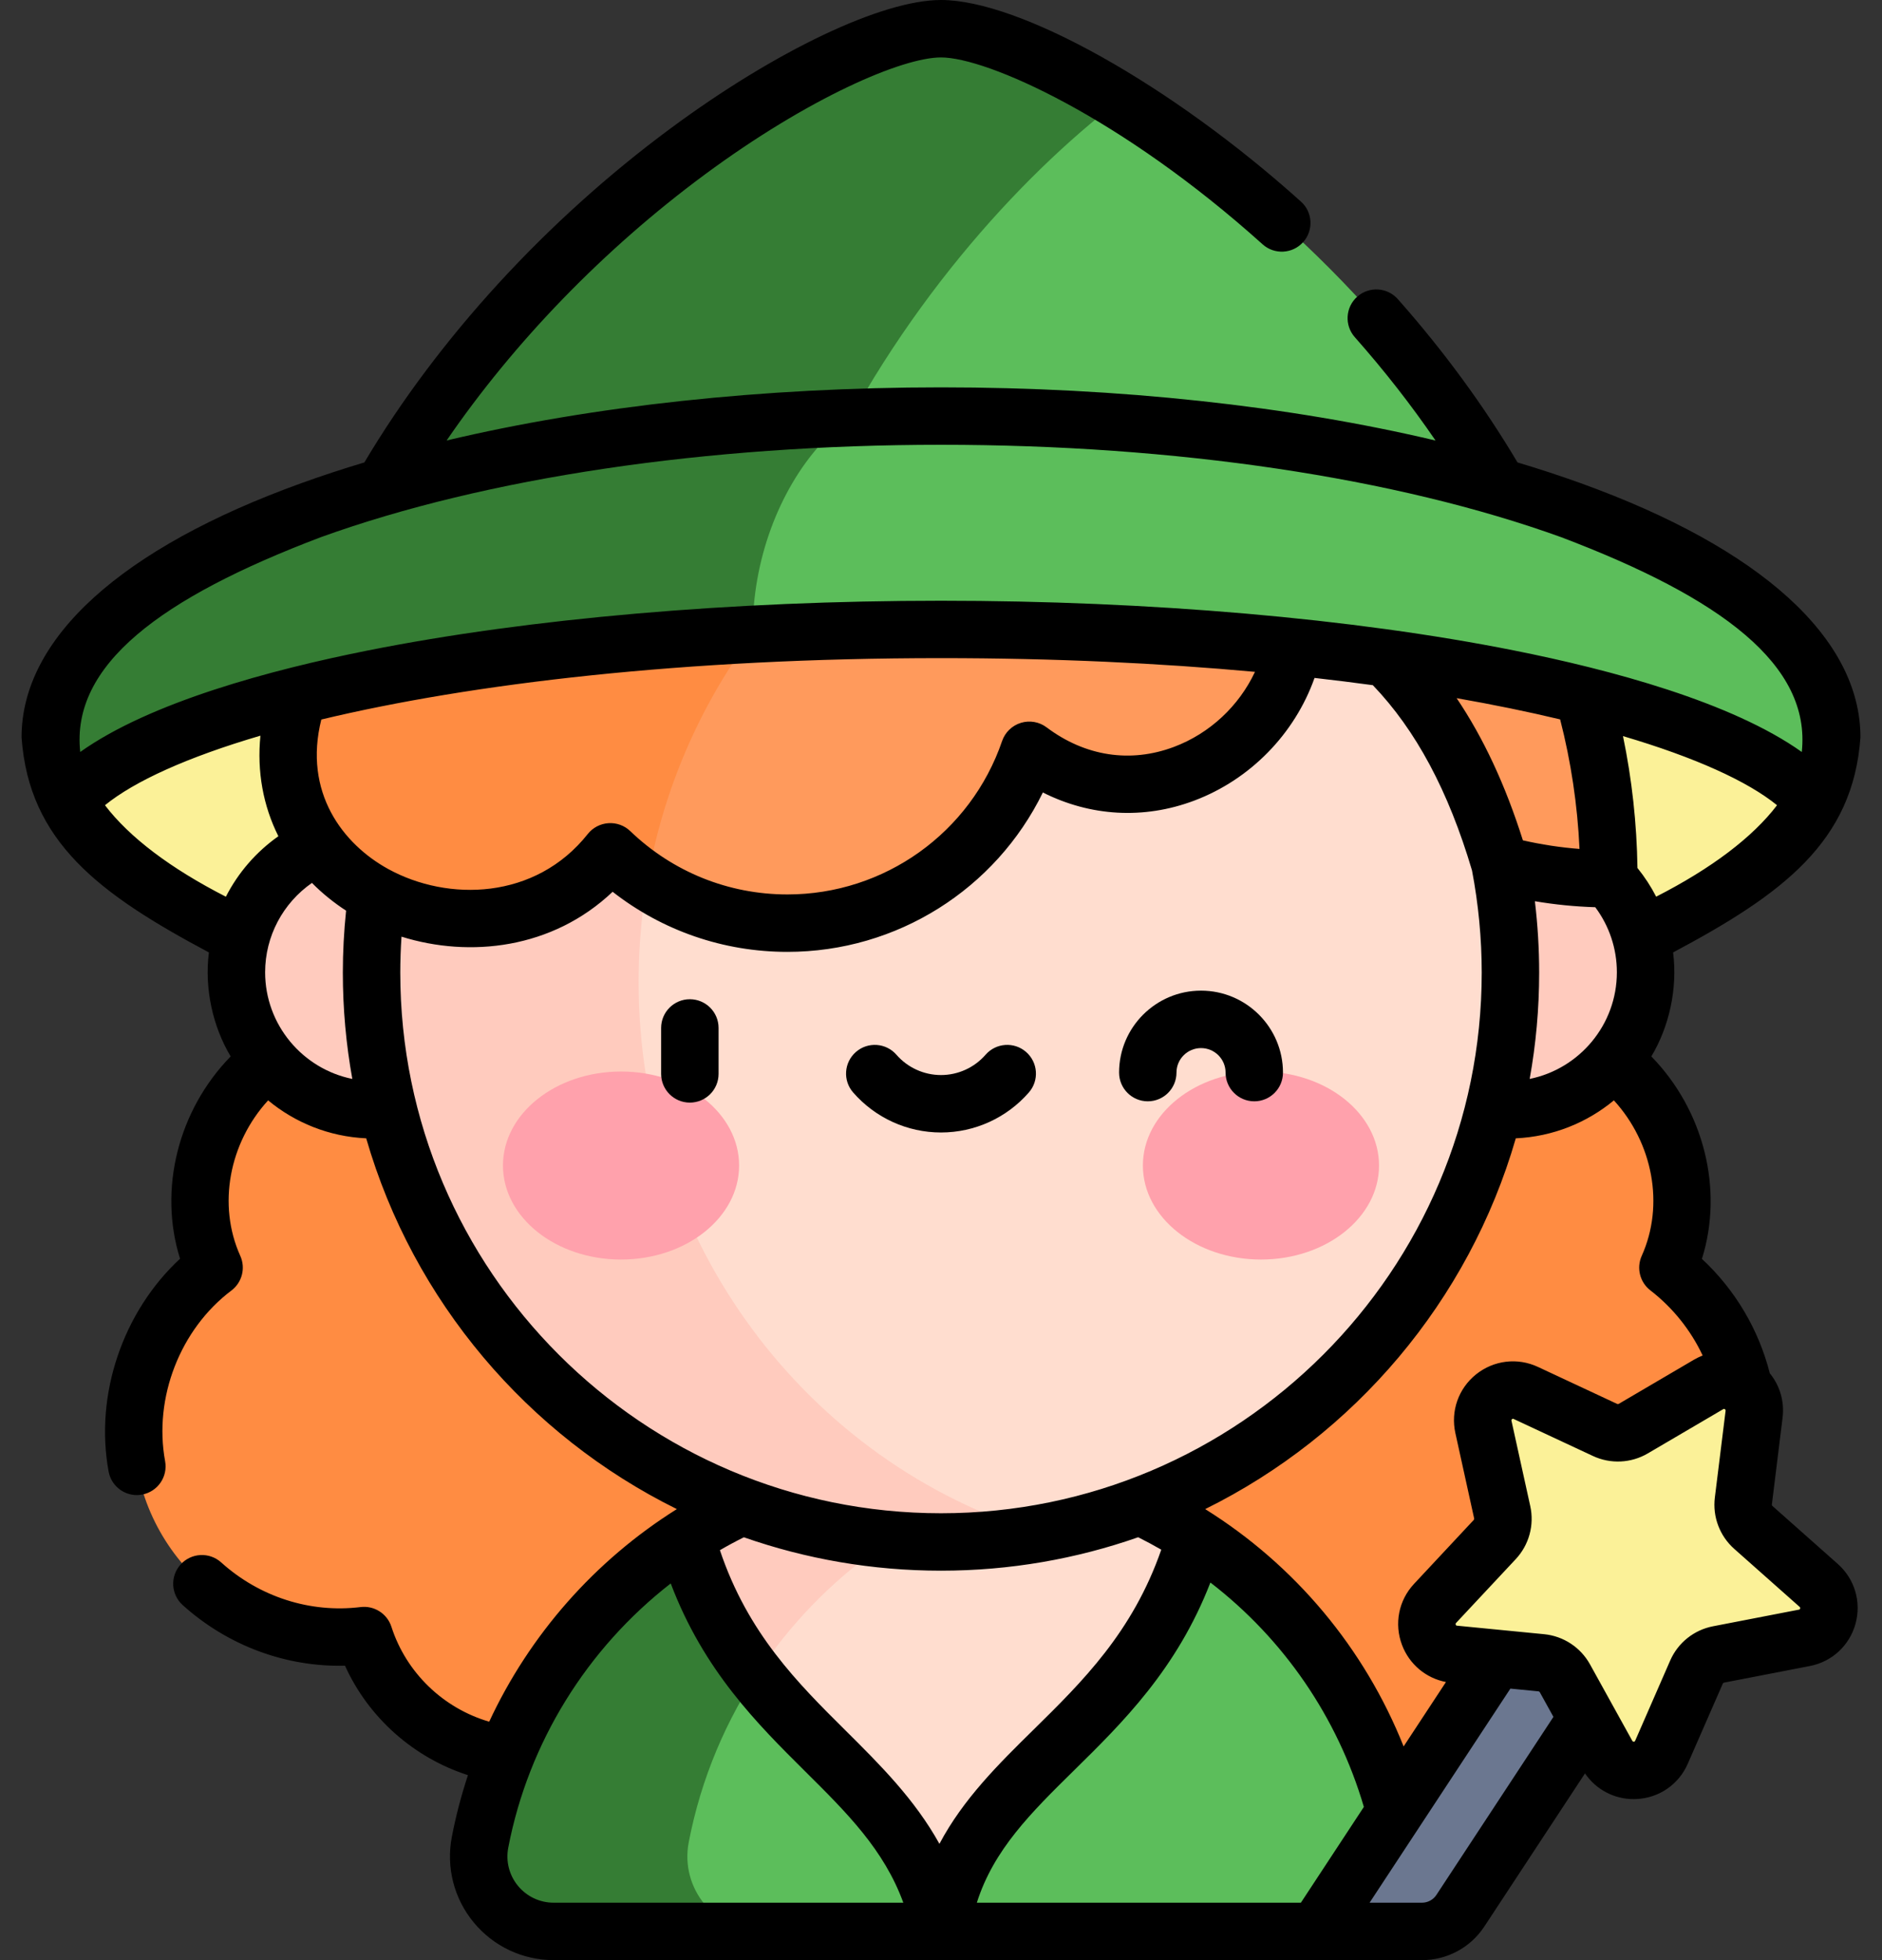 <svg width="48" height="50" viewBox="0 0 48 50" fill="none" xmlns="http://www.w3.org/2000/svg">
<rect x="0" y="0" width="48" height="50" fill="#333333" stroke="none"/>
<path d="M38.223 12.418H20.798C22.188 7.898 24.8 3.646 28.543 2.566C31.722 4.516 35.633 7.934 38.223 12.418Z" fill="#5CBE5B"/>
<path d="M28.543 2.566C25.999 4.515 22.87 7.934 20.798 12.418H9.777C13.951 5.191 21.556 0.732 24 0.732C24.928 0.732 26.599 1.374 28.543 2.566Z" fill="#357D34"/>
<path d="M44.47 35.391C44.206 34.16 43.508 33.084 42.54 32.335C43.784 29.57 41.69 26.215 38.64 26.154C36.989 26.087 11.001 26.087 9.36 26.154C6.31 26.215 4.216 29.57 5.46 32.335C4.158 33.342 3.345 34.942 3.417 36.712C3.527 39.755 6.264 42.092 9.285 41.721C9.881 43.571 11.652 44.876 13.69 44.793C15.014 44.739 33.175 47.893 34.757 47.958C36.795 48.041 38.37 43.558 40.005 42.506C40.117 42.434 43.223 40.649 43.341 37.746C43.36 37.292 44.562 35.815 44.47 35.391Z" fill="#FF8C42"/>
<path d="M33.879 49.268H19.444C17.891 49.268 16.942 48.173 17.168 46.993C17.795 43.737 19.589 40.93 22.825 39.21L30.488 39.204C33.18 40.943 35.13 43.732 35.756 46.993C35.983 48.173 35.08 49.268 33.879 49.268Z" fill="#5CBE5B"/>
<path d="M17.566 46.993C17.34 48.173 18.243 49.268 19.444 49.268H14.121C12.92 49.268 12.017 48.173 12.244 46.993C12.869 43.739 14.812 40.955 17.495 39.215L22.825 39.21C20.139 40.949 18.193 43.737 17.566 46.993Z" fill="#357D34"/>
<path d="M30.488 39.204C29.016 44.389 24.567 45.089 24 49.268C23.418 46.252 21.086 45.048 19.281 42.746C20.438 39.798 23.047 38.227 26.659 37.592C28.043 37.906 29.334 38.458 30.488 39.204Z" fill="#FFDDCF"/>
<path d="M46.718 18.807C46.718 19.365 46.562 19.911 46.267 20.439H20.652C16.491 16.54 18.909 11.427 21.694 10.654C22.452 10.626 23.222 10.612 24 10.612C24.754 10.612 25.499 10.626 26.234 10.651C37.732 11.057 46.718 14.553 46.718 18.807Z" fill="#5CBE5B"/>
<path d="M26.659 37.592C23.58 38.292 20.952 40.179 19.281 42.746C18.549 41.815 17.903 40.701 17.495 39.216C19.368 38.001 21.602 37.295 24 37.295C24.914 37.295 25.804 37.398 26.659 37.592Z" fill="#FFCBBE"/>
<path d="M20.652 20.439H1.733C1.438 19.911 1.282 19.365 1.282 18.807C1.282 14.562 10.23 11.071 21.693 10.653C19.457 12.209 17.936 16.821 20.652 20.439Z" fill="#357D34"/>
<path d="M46.267 20.438C45.397 19.402 43.312 18.472 40.385 17.738H7.615C4.688 18.472 2.603 19.402 1.733 20.438C3.831 24.182 13.002 27 24 27C34.998 27 44.169 24.182 46.267 20.438Z" fill="#FBF198"/>
<path d="M38.461 28.309C40.399 28.309 41.97 26.738 41.97 24.8C41.97 22.862 40.399 21.291 38.461 21.291C36.523 21.291 34.952 22.862 34.952 24.8C34.952 26.738 36.523 28.309 38.461 28.309Z" fill="#FFCBBE"/>
<path d="M9.539 28.309C11.477 28.309 13.048 26.738 13.048 24.8C13.048 22.862 11.477 21.291 9.539 21.291C7.601 21.291 6.03 22.862 6.03 24.8C6.03 26.738 7.601 28.309 9.539 28.309Z" fill="#FFCBBE"/>
<path d="M36.792 17.929C36.604 17.58 35.642 16.828 35.364 16.789C34.6 16.682 33.807 16.586 32.99 16.501C32.948 16.506 24.329 17.443 17.42 18.639C16.37 20.572 15.879 22.758 15.879 25.052C15.879 31.706 19.558 37.221 26.523 39.114C33.342 37.92 38.523 31.971 38.523 24.81C38.523 22.319 37.897 19.977 36.792 17.929Z" fill="#FFDDCF"/>
<path d="M16.288 25.052C16.288 22.729 16.815 20.534 17.752 18.582C14.592 19.121 11.752 19.716 10.192 20.303C9.729 21.722 9.477 23.236 9.477 24.809C9.477 32.831 15.979 39.333 24 39.333C24.86 39.333 25.704 39.258 26.524 39.114C20.607 37.323 16.288 31.706 16.288 25.052Z" fill="#FFCBBE"/>
<path d="M38.261 22.046C39.131 22.281 40.052 22.415 41.035 22.415C41.035 20.793 40.809 19.224 40.385 17.738C38.909 17.368 37.22 17.047 35.364 16.789C36.578 17.982 37.564 19.666 38.261 22.046Z" fill="#FF9A5C"/>
<path d="M32.99 16.501C32.393 19.349 28.959 21.173 26.252 19.139C25.374 21.703 22.944 23.548 20.083 23.548C18.763 23.548 17.534 23.155 16.508 22.48C16.477 19.867 17.294 17.823 19.2 16.179C20.747 16.098 22.352 16.056 24 16.056C27.193 16.056 30.233 16.215 32.99 16.501Z" fill="#FF9A5C"/>
<path d="M19.2 16.179C17.854 17.994 16.91 20.142 16.508 22.48C16.171 22.259 15.857 22.007 15.566 21.729C12.622 25.442 5.918 22.634 7.615 17.738C10.691 16.967 14.697 16.411 19.2 16.179Z" fill="#FF8C42"/>
<path d="M37.246 48.739L41.736 41.908L39.414 40.382L33.574 49.267H36.267C36.662 49.267 37.03 49.069 37.246 48.739Z" fill="#6B7790"/>
<path d="M39.31 42.414L37.091 42.197C36.453 42.135 36.164 41.368 36.601 40.9L38.123 39.27C38.297 39.084 38.368 38.825 38.313 38.576L37.834 36.399C37.696 35.773 38.336 35.261 38.916 35.532L40.937 36.476C41.167 36.584 41.436 36.571 41.656 36.442L43.578 35.313C44.131 34.989 44.816 35.439 44.737 36.075L44.464 38.288C44.432 38.541 44.527 38.792 44.718 38.961L46.386 40.441C46.865 40.867 46.648 41.657 46.019 41.779L43.83 42.203C43.58 42.251 43.37 42.419 43.268 42.652L42.376 44.696C42.119 45.283 41.301 45.322 40.991 44.761L39.911 42.809C39.788 42.587 39.564 42.439 39.31 42.414Z" fill="#FBF198"/>
<path d="M15.839 32.129C17.502 32.129 18.851 31.055 18.851 29.731C18.851 28.406 17.502 27.333 15.839 27.333C14.176 27.333 12.828 28.406 12.828 29.731C12.828 31.055 14.176 32.129 15.839 32.129Z" fill="#FFA1AC"/>
<path d="M32.161 32.129C33.824 32.129 35.172 31.055 35.172 29.731C35.172 28.406 33.824 27.333 32.161 27.333C30.498 27.333 29.149 28.406 29.149 29.731C29.149 31.055 30.498 32.129 32.161 32.129Z" fill="#FFA1AC"/>
<path d="M46.872 39.894L45.204 38.414C45.194 38.405 45.189 38.392 45.191 38.379L45.464 36.165C45.516 35.748 45.394 35.342 45.138 35.03C44.855 33.912 44.252 32.898 43.407 32.112C43.964 30.337 43.456 28.321 42.117 26.948C42.572 26.189 42.79 25.216 42.672 24.295C45.454 22.813 47.264 21.478 47.45 18.807C47.45 16.287 44.915 13.984 40.312 12.324C39.796 12.138 39.259 11.962 38.704 11.796C37.851 10.359 36.827 8.958 35.651 7.63C35.383 7.327 34.92 7.299 34.617 7.567C34.314 7.835 34.286 8.298 34.554 8.601C35.308 9.453 35.996 10.335 36.613 11.237C32.89 10.355 28.543 9.881 24 9.881C19.459 9.881 15.113 10.354 11.391 11.236C13.113 8.723 15.4 6.357 17.973 4.454C20.626 2.492 23.013 1.465 24 1.465C25.17 1.465 28.586 2.98 32.202 6.232C32.502 6.502 32.965 6.478 33.236 6.177C33.506 5.876 33.482 5.413 33.181 5.143C29.869 2.163 26.007 0 24 0C22.5 0 19.792 1.286 17.102 3.276C13.933 5.62 11.17 8.637 9.293 11.796C8.739 11.962 8.203 12.138 7.688 12.324C3.085 13.984 0.55 16.287 0.55 18.807C0.736 21.478 2.545 22.813 5.328 24.295C5.21 25.215 5.428 26.189 5.883 26.948C4.544 28.32 4.036 30.335 4.592 32.108C3.135 33.459 2.41 35.572 2.77 37.537C2.835 37.89 3.143 38.138 3.49 38.138C3.534 38.138 3.578 38.134 3.623 38.125C4.021 38.052 4.284 37.671 4.211 37.273C3.914 35.656 4.594 33.906 5.901 32.92C6.174 32.714 6.269 32.347 6.128 32.035C5.542 30.732 5.847 29.153 6.838 28.069C7.524 28.637 8.392 28.994 9.34 29.037C10.539 33.186 13.454 36.612 17.263 38.495C15.171 39.807 13.509 41.7 12.477 43.918C11.311 43.578 10.361 42.672 9.983 41.497C9.875 41.162 9.545 40.951 9.196 40.994C7.914 41.152 6.618 40.736 5.641 39.855C5.34 39.584 4.877 39.608 4.606 39.908C4.335 40.208 4.359 40.672 4.659 40.943C5.806 41.977 7.287 42.526 8.799 42.49C9.402 43.82 10.553 44.837 11.935 45.282C11.766 45.794 11.627 46.319 11.524 46.855C11.375 47.633 11.578 48.429 12.083 49.04C12.587 49.65 13.33 50 14.121 50H33.574H36.267C36.91 50 37.505 49.679 37.858 49.142L40.425 45.237C40.705 45.648 41.165 45.893 41.666 45.893C41.69 45.893 41.714 45.892 41.738 45.891C42.315 45.864 42.816 45.519 43.047 44.989L43.94 42.946C43.945 42.934 43.956 42.925 43.969 42.922L46.159 42.498C46.725 42.389 47.172 41.975 47.325 41.418C47.477 40.861 47.304 40.277 46.872 39.894ZM42.092 32.915C42.666 33.359 43.122 33.931 43.426 34.577C43.352 34.606 43.279 34.641 43.208 34.682L41.285 35.811C41.273 35.818 41.259 35.819 41.247 35.813L39.227 34.869C38.704 34.624 38.099 34.697 37.648 35.057C37.198 35.418 36.995 35.993 37.119 36.556L37.598 38.734C37.601 38.747 37.597 38.761 37.588 38.771L36.066 40.401C35.672 40.822 35.554 41.42 35.758 41.96C35.945 42.455 36.367 42.807 36.879 42.906L35.799 44.549C34.8 42.043 33.031 39.927 30.738 38.495C34.547 36.612 37.462 33.185 38.66 29.037C39.608 28.994 40.476 28.637 41.162 28.069C42.153 29.153 42.458 30.732 41.872 32.035C41.733 32.344 41.824 32.708 42.092 32.915ZM33.179 48.535H24.914C25.342 47.182 26.301 46.235 27.386 45.167C28.627 43.946 30.014 42.581 30.871 40.368C32.736 41.805 34.111 43.797 34.785 46.092L33.179 48.535ZM18.972 39.214C20.547 39.765 22.239 40.066 24 40.066C25.761 40.066 27.453 39.765 29.029 39.213C29.229 39.313 29.425 39.419 29.618 39.53C28.887 41.635 27.604 42.898 26.359 44.123C25.475 44.993 24.571 45.882 23.96 47.034C23.327 45.893 22.443 45.015 21.579 44.156C20.346 42.932 19.075 41.669 18.361 39.543C18.56 39.427 18.764 39.317 18.972 39.214ZM39.147 22.989C39.657 23.075 40.171 23.126 40.687 23.142C41.044 23.62 41.238 24.198 41.238 24.801C41.238 26.142 40.281 27.265 39.014 27.522C39.173 26.642 39.256 25.735 39.256 24.81C39.256 24.203 39.219 23.594 39.147 22.989ZM39.791 18.351C40.068 19.429 40.234 20.536 40.285 21.655C39.8 21.618 39.317 21.544 38.841 21.436C38.395 20.026 37.836 18.826 37.151 17.809C38.1 17.976 38.981 18.157 39.791 18.351ZM42.24 22.873C42.108 22.615 41.948 22.37 41.763 22.141C41.746 21.006 41.623 19.88 41.394 18.777C43.236 19.321 44.573 19.93 45.323 20.54C44.7 21.358 43.651 22.152 42.24 22.873ZM8.185 13.702C12.398 12.182 18.015 11.346 24 11.346C29.985 11.346 35.602 12.182 39.815 13.702C43.907 15.253 46.193 16.965 45.954 19.182C44.169 17.911 41.085 17.084 38.614 16.592C34.511 15.774 29.321 15.324 24 15.324C18.679 15.324 13.489 15.774 9.386 16.592C6.915 17.084 3.832 17.911 2.046 19.182C1.807 16.965 4.094 15.252 8.185 13.702ZM9.904 22.169C8.743 21.532 7.73 20.21 8.195 18.354C12.023 17.437 17.45 16.788 24 16.788C26.904 16.788 29.587 16.916 32.008 17.138C31.601 18.006 30.858 18.708 29.94 19.053C28.829 19.47 27.676 19.293 26.692 18.553C26.505 18.412 26.261 18.37 26.037 18.439C25.813 18.508 25.635 18.68 25.559 18.901C24.758 21.243 22.557 22.816 20.083 22.816C18.581 22.816 17.158 22.242 16.074 21.2C15.925 21.057 15.723 20.984 15.517 20.998C15.311 21.012 15.12 21.112 14.992 21.273C13.655 22.961 11.421 23.001 9.904 22.169ZM2.677 20.54C3.432 19.926 4.781 19.313 6.642 18.766C6.551 19.681 6.712 20.556 7.1 21.331C6.531 21.732 6.073 22.263 5.761 22.874C4.349 22.152 3.3 21.358 2.677 20.54ZM6.762 24.801C6.762 23.881 7.218 23.035 7.956 22.522C8.212 22.781 8.503 23.019 8.827 23.23C8.772 23.76 8.744 24.289 8.744 24.81C8.744 25.735 8.827 26.642 8.986 27.522C7.719 27.265 6.762 26.142 6.762 24.801ZM10.209 24.81C10.209 24.507 10.22 24.201 10.24 23.893C11.983 24.437 14.09 24.205 15.625 22.748C16.895 23.741 18.452 24.281 20.082 24.281C22.878 24.281 25.394 22.679 26.598 20.215C27.806 20.825 29.171 20.907 30.455 20.424C31.892 19.884 33.023 18.715 33.527 17.293C34.036 17.35 34.531 17.413 35.014 17.478C36.113 18.625 36.942 20.174 37.543 22.203C37.707 23.062 37.791 23.939 37.791 24.81C37.791 32.415 31.604 38.601 24 38.601C16.395 38.601 10.209 32.414 10.209 24.81ZM13.212 48.107C12.987 47.834 12.896 47.479 12.963 47.132C13.48 44.442 14.976 42.049 17.107 40.391C17.948 42.615 19.319 43.977 20.546 45.196C21.608 46.25 22.547 47.186 23.039 48.535H14.121C13.768 48.535 13.437 48.379 13.212 48.107ZM36.635 48.337C36.553 48.461 36.416 48.535 36.267 48.535H34.931L38.522 43.074L39.239 43.144C39.252 43.145 39.264 43.153 39.271 43.164L39.62 43.795L36.635 48.337ZM45.912 41.031C45.905 41.056 45.893 41.058 45.88 41.06L43.691 41.484C43.204 41.578 42.795 41.905 42.597 42.36L41.705 44.403C41.7 44.415 41.695 44.426 41.669 44.428C41.644 44.428 41.638 44.418 41.632 44.407L40.553 42.456C40.313 42.022 39.875 41.734 39.382 41.686L37.162 41.469C37.149 41.468 37.137 41.466 37.128 41.443C37.119 41.419 37.128 41.41 37.136 41.4L38.659 39.771C38.997 39.409 39.136 38.903 39.029 38.419L38.55 36.242C38.547 36.229 38.544 36.217 38.564 36.201C38.574 36.193 38.581 36.19 38.588 36.19C38.595 36.19 38.601 36.193 38.606 36.196L40.627 37.14C41.076 37.35 41.599 37.325 42.026 37.075L43.95 35.946C43.961 35.939 43.971 35.933 43.992 35.947C44.014 35.961 44.012 35.973 44.011 35.986L43.737 38.199C43.676 38.691 43.861 39.181 44.232 39.51L45.9 40.99C45.909 40.998 45.919 41.007 45.912 41.031Z" fill="black"/>
<path d="M17.594 25.489C17.19 25.489 16.862 25.817 16.862 26.221V27.393C16.862 27.798 17.19 28.126 17.594 28.126C17.999 28.126 18.327 27.798 18.327 27.393V26.221C18.327 25.817 17.999 25.489 17.594 25.489Z" fill="black"/>
<path d="M26.241 27.867C26.507 27.562 26.475 27.1 26.17 26.834C25.865 26.568 25.402 26.6 25.137 26.905C24.85 27.234 24.435 27.423 24 27.423C23.564 27.423 23.15 27.234 22.863 26.905C22.598 26.6 22.135 26.568 21.83 26.834C21.525 27.1 21.493 27.562 21.759 27.867C22.324 28.516 23.141 28.888 24 28.888C24.859 28.888 25.676 28.516 26.241 27.867Z" fill="black"/>
<path d="M29.274 28.093C29.678 28.093 30.006 27.765 30.006 27.36C30.006 27.015 30.287 26.735 30.632 26.735C30.977 26.735 31.258 27.015 31.258 27.36C31.258 27.765 31.586 28.093 31.99 28.093C32.395 28.093 32.722 27.765 32.722 27.36C32.722 26.208 31.785 25.27 30.632 25.27C29.479 25.27 28.542 26.208 28.542 27.36C28.542 27.765 28.87 28.093 29.274 28.093Z" fill="black"/>
</svg>
